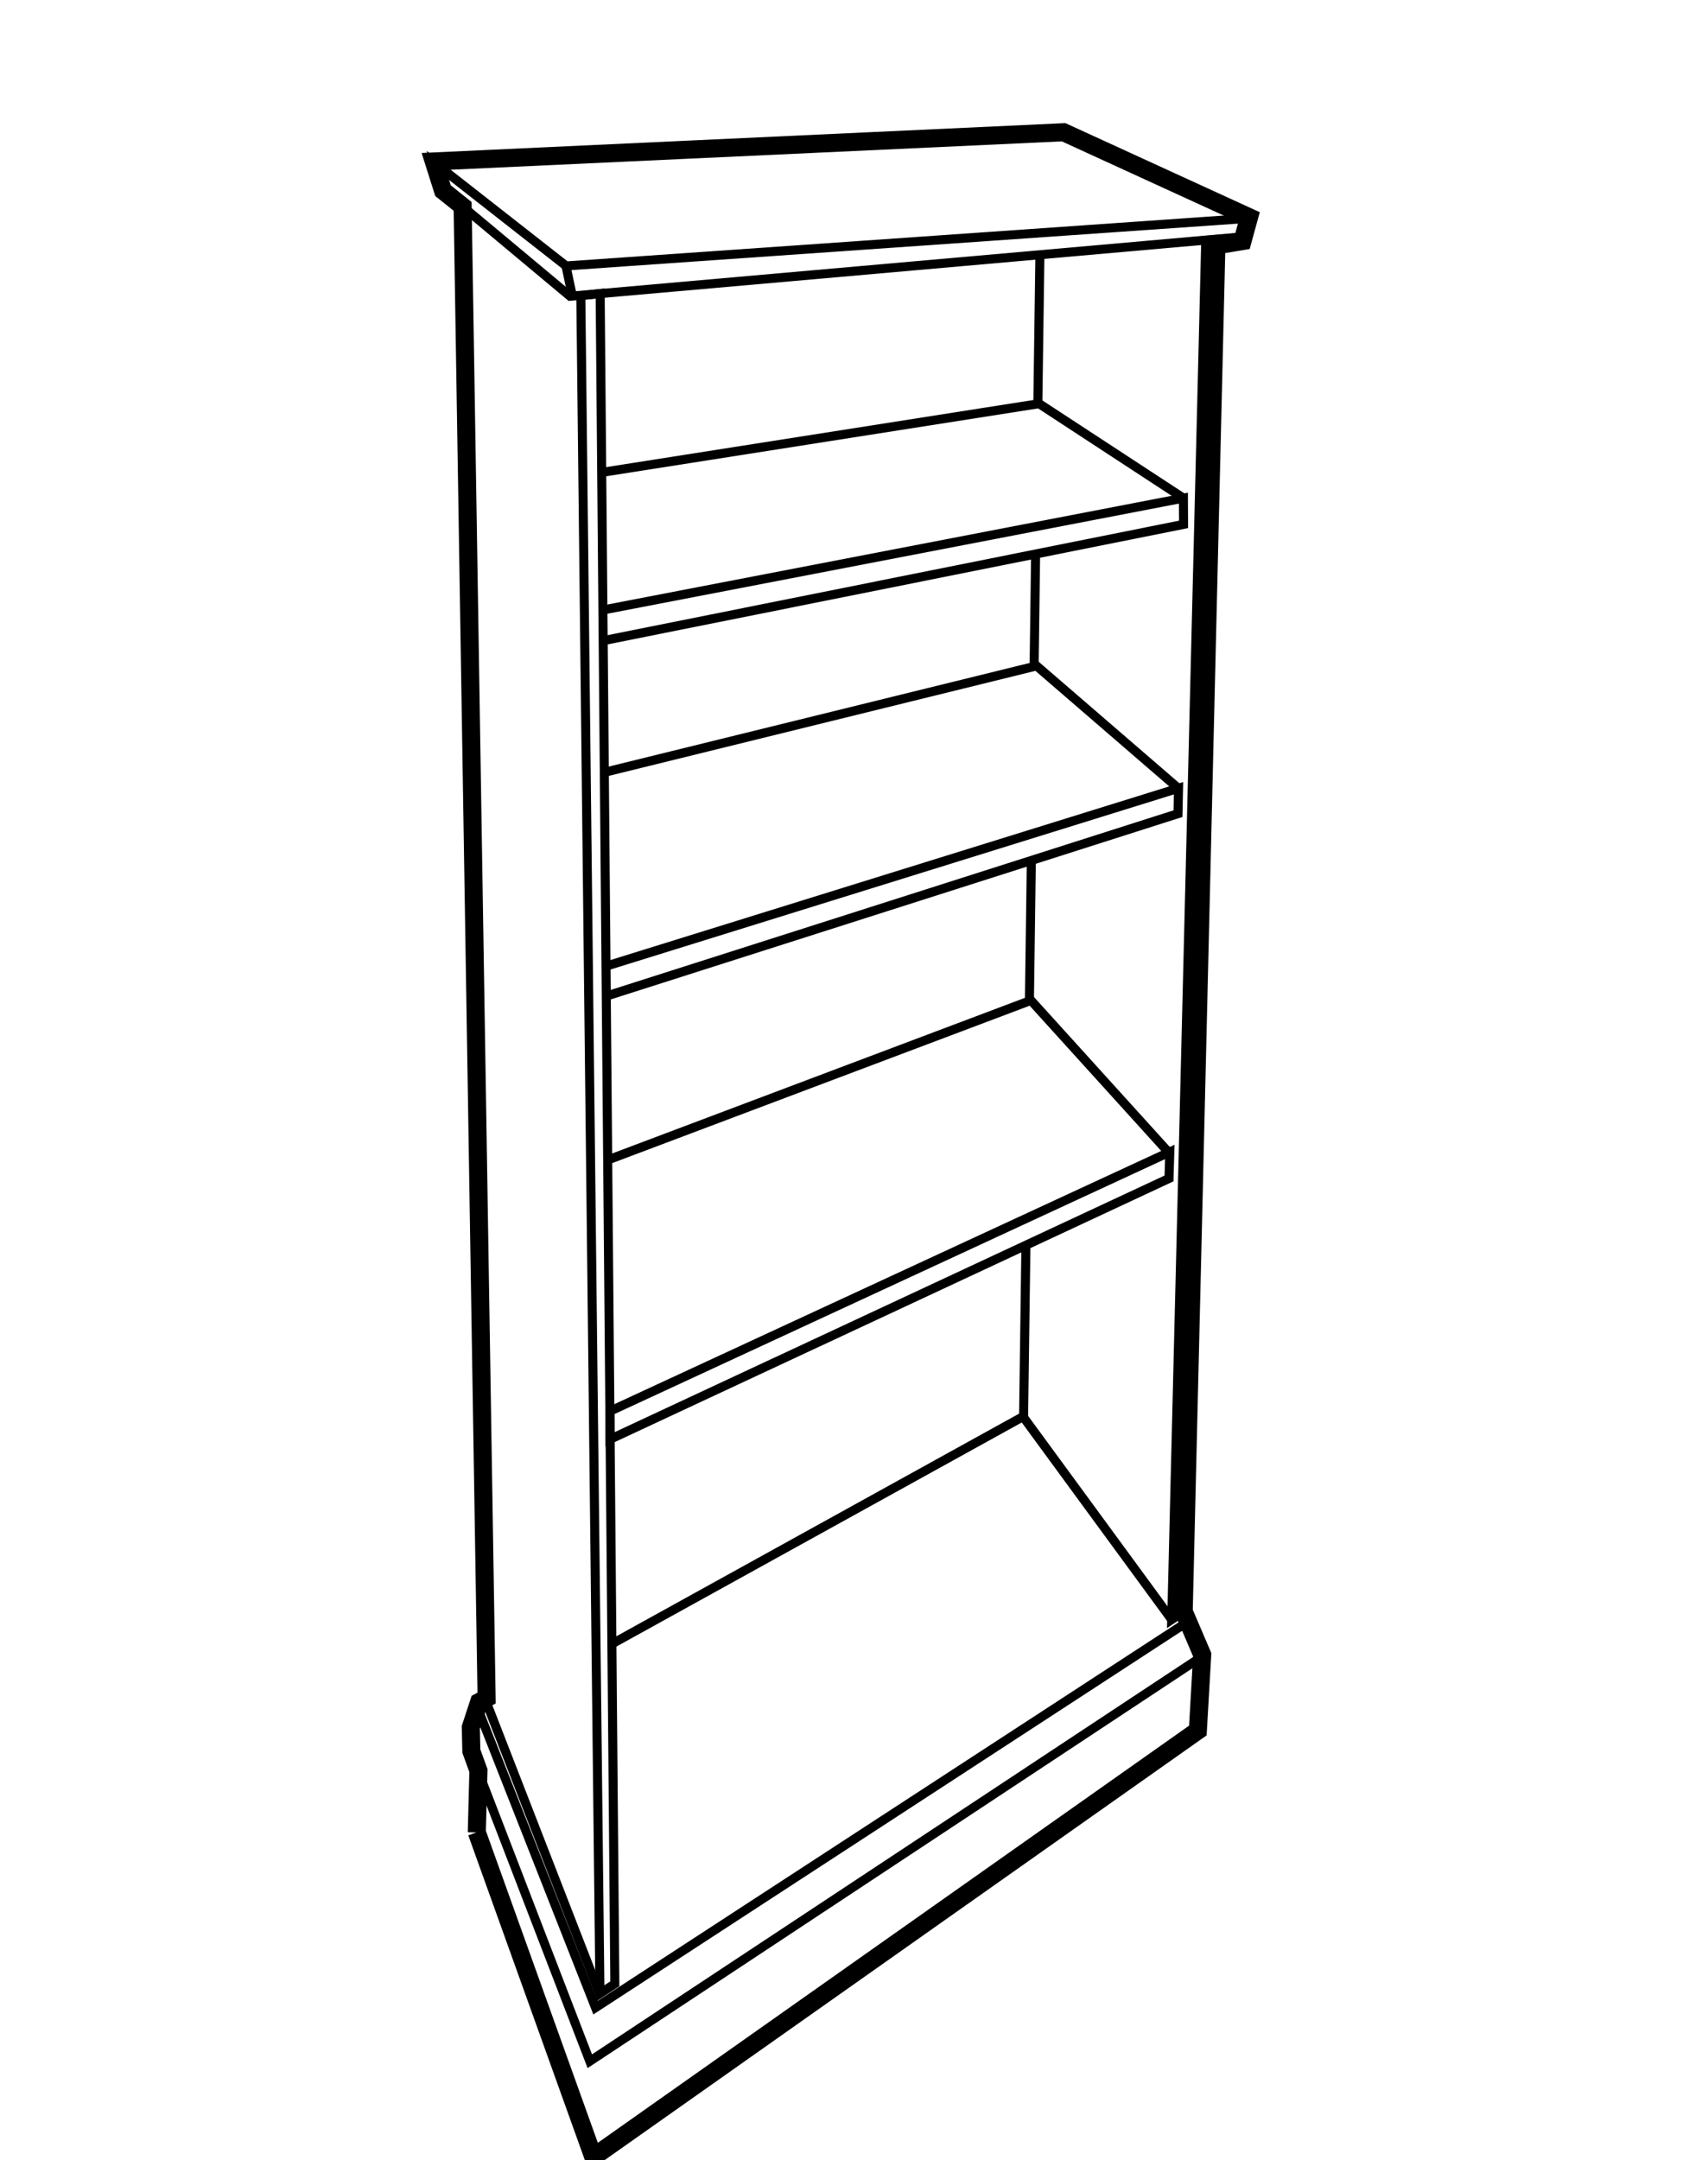 <?xml version="1.0"?><svg width="567" height="717" xmlns="http://www.w3.org/2000/svg">
 <title>bookcase</title>
 <g>
  <title>Layer 1</title>
  <g transform="translate(137 13)" id="layer1">
   <g stroke-width="3" stroke="#000000" fill="none" id="g4497">
    <path d="m21.282,595.144l38.689,107.785l200.677,-141.558l1.447,-25.15l-6.147,-14.37l10.847,-453.413l8.678,-1.437l2.17,-7.904l-61.559,-28.204l-209.084,9.701l3.073,9.701l6.508,5.21l7.955,495.09l-2.497,1.33l-2.746,8.371l0.181,7.904l2.35,6.467l-0.542,20.479z" stroke-width="6" stroke="#000000" fill-rule="evenodd" fill="none" id="path4501"/>
    <path d="m9.983,50.025l42.26,35.299l223.773,-19.76l1.627,-6.108l-226.711,15.808l-43.571,-34.132l2.621,8.892z" stroke-width="3" stroke="#000000" fill-rule="evenodd" fill="none" id="path4503"/>
    <path d="m53.011,85.324l-2.17,-10.24" stroke-width="3" stroke="#000000" fill-rule="evenodd" fill="none" id="path4505"/>
    <path d="m19.294,568.557l39.502,102.575l203.57,-134.551l-4.791,-11.496l-196.881,128.263l-39.05,-99.162l-2.712,6.648l0.362,7.724l0,0z" stroke-width="3" stroke="#000000" fill-rule="evenodd" fill="none" id="path4507"/>
    <path d="m24.265,551.492l37.881,97.556" stroke-width="3" stroke="#000000" fill-rule="evenodd" fill="none" id="path4509"/>
    <path d="m255.553,522.166l-3.582,2.366l11.299,-457.756l3.616,-0.314l-11.333,455.704z" stroke-width="3" stroke="#000000" fill-rule="evenodd" fill="none" id="path4511"/>
    <path d="m55.814,85.144l6.35,563.533l4.944,-3.244l-4.876,-561.007l-6.418,0.719z" stroke-width="3" stroke="#000000" fill-rule="evenodd" fill="none" id="path4513"/>
    <path d="m251.876,524.427l-49.261,-67.247l-136.497,75.449" stroke-width="3" stroke="#000000" fill-rule="evenodd" fill="none" id="path4515"/>
    <path d="m251.067,378.138l-185.581,86.587l0,-9.342l185.852,-86.048l-0.271,8.802z" stroke-width="3" stroke="#000000" fill-rule="evenodd" fill="none" id="path4517"/>
    <path d="m250.976,369.515l-45.74,-50.479l-140.564,52.994" stroke-width="3" stroke="#000000" fill-rule="evenodd" fill="none" id="path4519"/>
    <path d="m64.31,317.599l189.74,-60.539l0.181,-8.443l-190.191,59.102" stroke-width="3" stroke="#000000" fill-rule="evenodd" fill="none" id="path4521"/>
    <path d="m254.14,248.617l-47.033,-40.602l-143.434,35.312" stroke-width="3" stroke="#000000" fill-rule="evenodd" fill="none" id="path4523"/>
    <path d="m63.29,199.631l192.613,-38.589l-0.045,-8.713l-192.994,37.185" stroke-width="3" stroke="#000000" fill-rule="evenodd" fill="none" id="path4525"/>
    <path d="m255.586,152.151l-47.638,-31.169l-145.807,22.904" stroke-width="3" stroke="#000000" fill-rule="evenodd" fill="none" id="path4527"/>
    <path d="m207.524,121.254l0.696,-49.942m-1.935,137.218l0.504,-37.647m-2.057,148.32l0.636,-46.751m-2.572,184.728l0.776,-56.923" stroke-width="3" stroke="#000000" fill-rule="evenodd" fill="none" id="path4529"/>
   </g>
  </g>
 </g>
</svg>